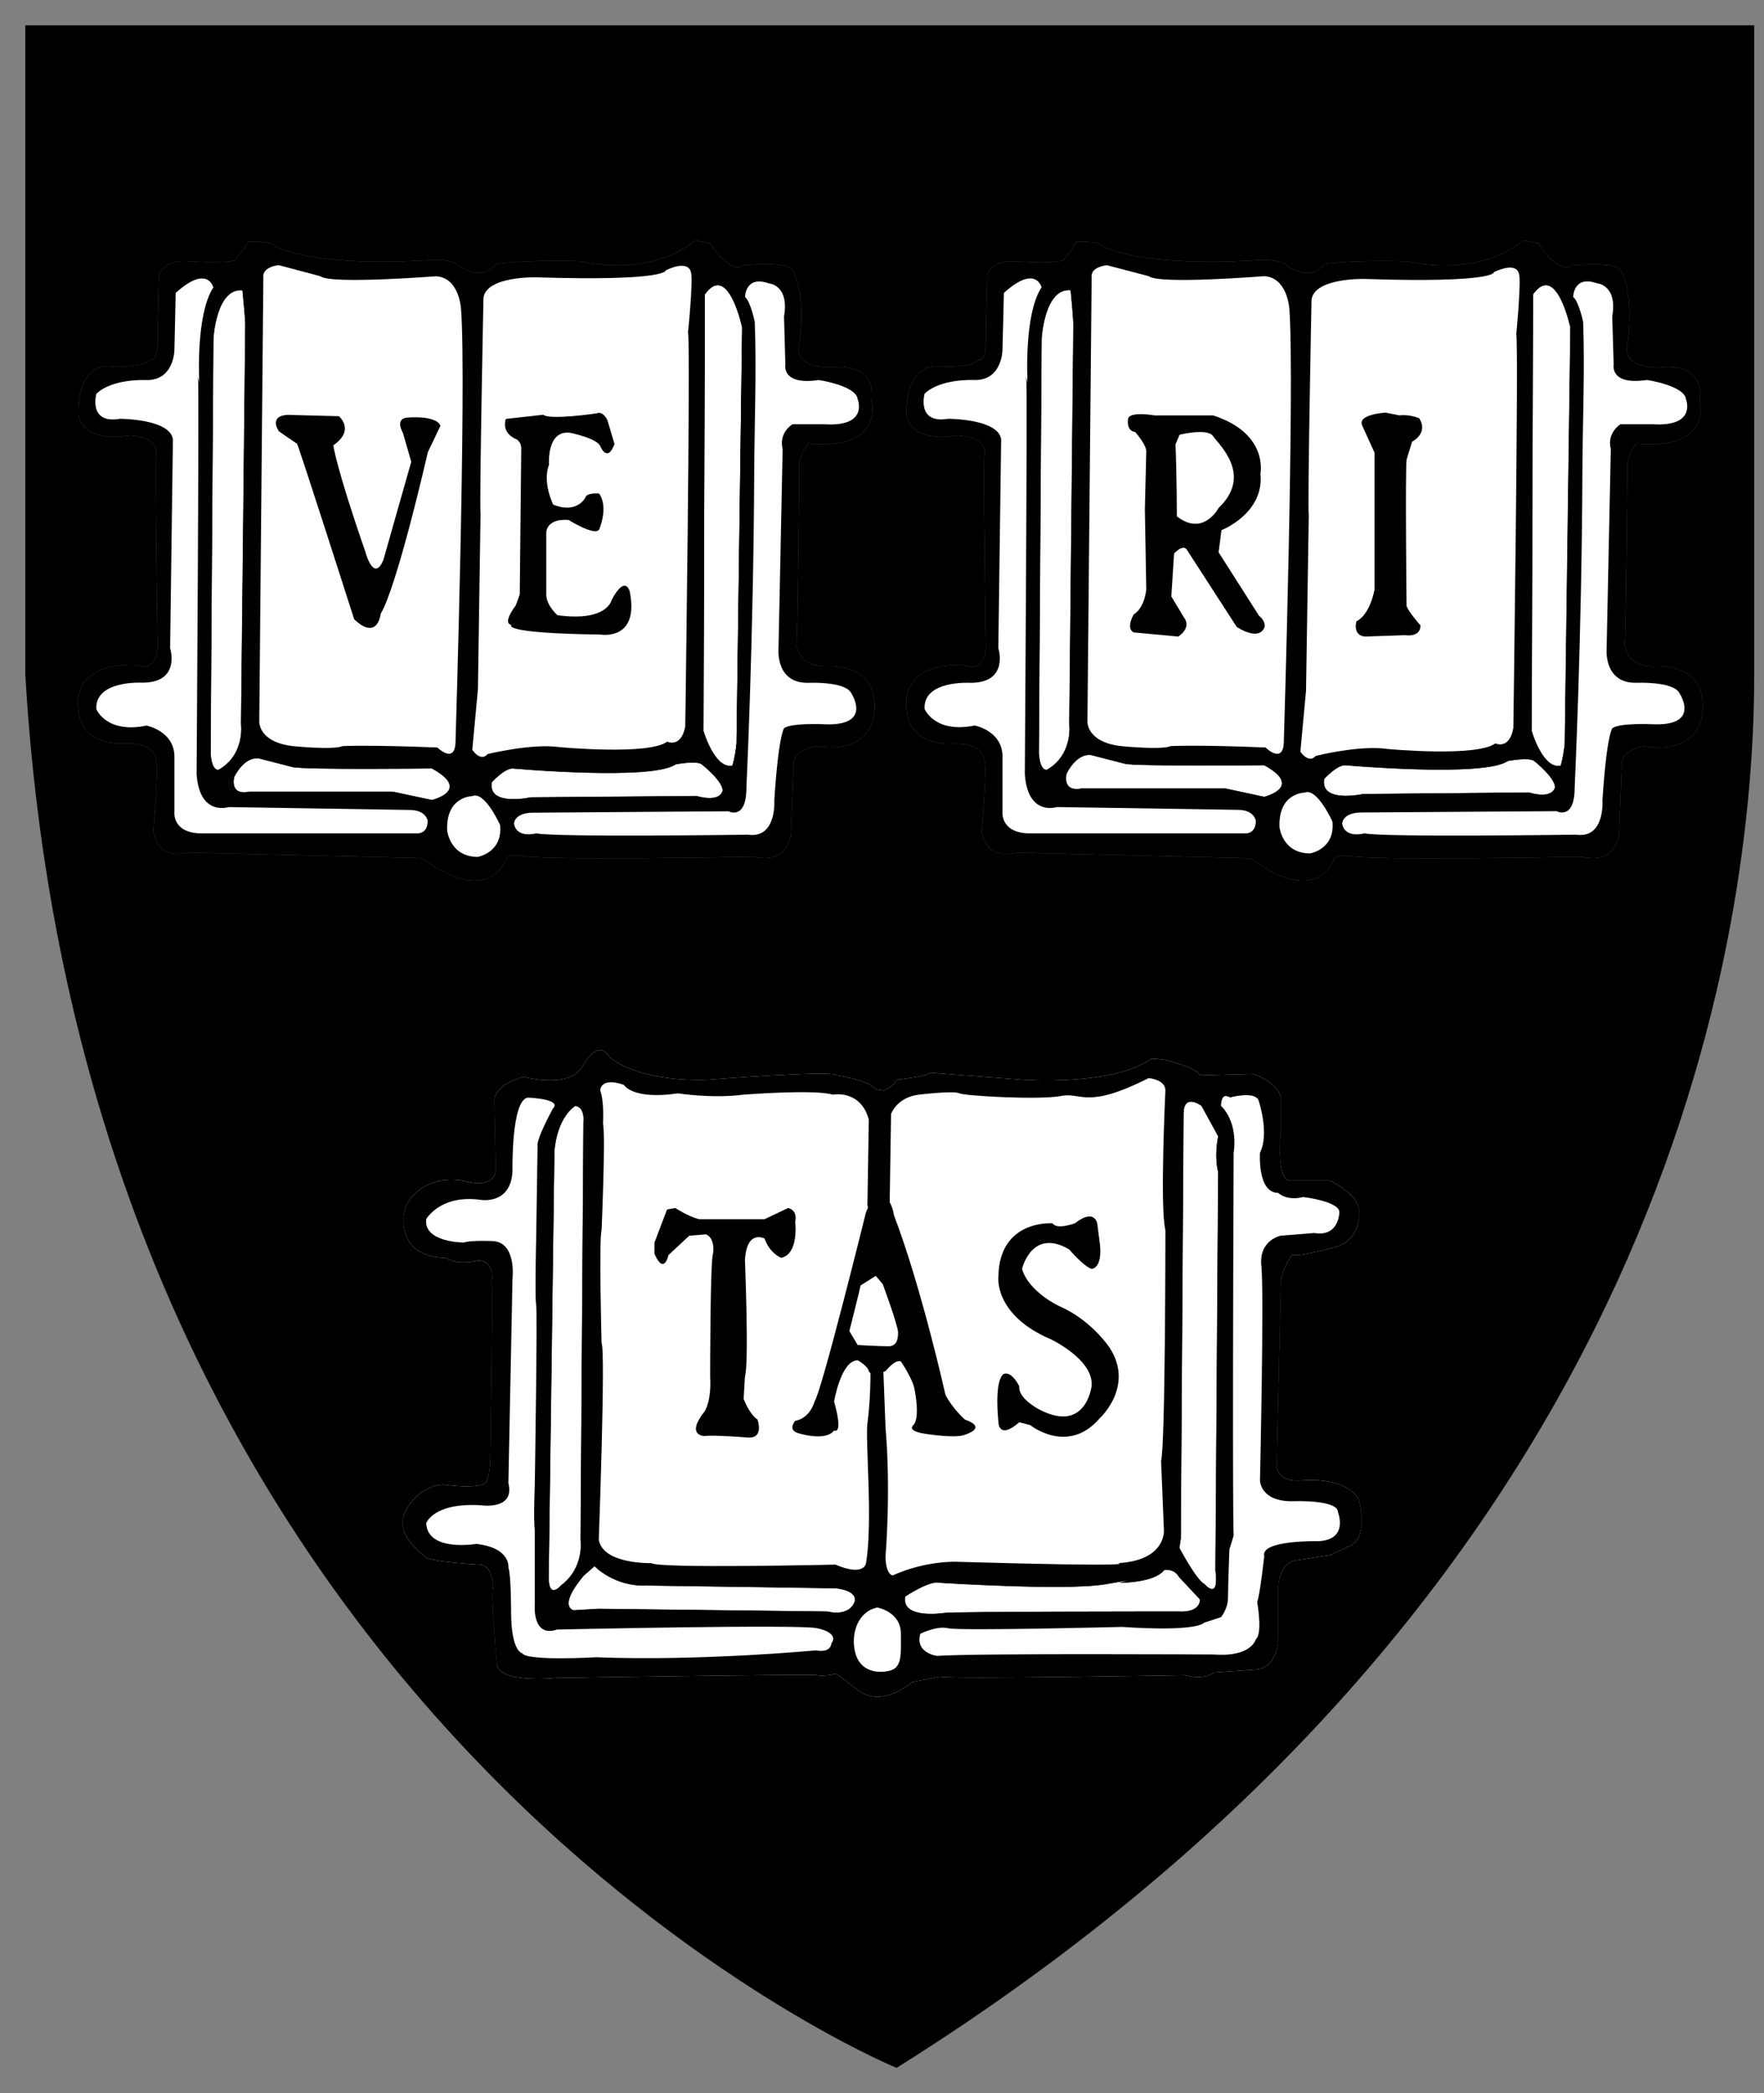 <svg width="59" height="70" viewBox="0 0 59 70" fill="none" xmlns="http://www.w3.org/2000/svg">
<rect x="0" y="0" width="59" height="70" fill="#808080" stroke="none"/>
<path d="M1.118 1.056H58.581V22.605C58.581 32.479 54.879 53.417 30.064 69C30.064 69 3.176 57.852 1.118 22.605L1.118 1.056Z" fill="black"/>
<path d="M1 1H58.519V22.564C58.519 32.441 54.812 53.391 29.975 68.984C29.975 68.984 3.061 57.83 1 22.564L1 1Z" stroke="black" stroke-width="0.307"/>
<path d="M44.611 28.748C44.611 28.748 44.099 30.369 41.82 28.703L33.997 28.515C33.997 28.515 32.973 28.842 32.834 27.778C32.834 27.778 33.021 25.653 32.926 25.467C32.926 25.467 32.973 24.867 31.945 24.867C31.945 24.867 30.365 25.051 30.318 23.662C30.318 23.662 30.041 22.183 32.228 22.233C32.228 22.233 32.926 22.555 32.973 21.675C32.973 21.675 32.881 15.664 32.926 15.205C32.926 15.205 33.113 14.653 32.04 14.558C32.04 14.558 30.505 14.881 30.318 13.867C30.318 13.867 30.226 12.341 31.252 12.247C31.252 12.247 32.508 12.341 32.74 12.016C32.74 12.016 33.021 12.199 32.973 11.095L33.021 9.195C33.021 9.195 33.156 8.688 33.949 8.738C33.949 8.738 35.393 8.829 35.582 8.688C35.582 8.688 35.904 8.275 35.999 8.087C35.999 8.087 36.746 8.042 36.884 8.228C36.884 8.228 38.002 8.967 42.239 8.688C42.239 8.688 42.892 8.688 43.027 8.875C43.027 8.875 43.822 9.474 44.286 8.829C44.286 8.829 44.984 8.688 47.079 8.738C47.079 8.738 49.363 9.336 50.942 8.042L51.456 8.135C51.456 8.135 52.108 9.195 52.573 8.875C52.573 8.875 53.971 8.738 54.202 9.014C54.202 9.014 54.666 9.703 54.434 11.511C54.434 11.511 54.158 12.295 55.508 12.295C55.508 12.295 57.046 12.016 56.857 13.448C56.857 13.448 57.275 15.067 54.717 14.837C54.717 14.837 54.389 15.299 54.434 15.623C54.434 15.623 54.389 20.89 54.342 21.495C54.342 21.495 54.297 22.327 55.412 22.279C55.412 22.279 56.904 22.183 56.953 23.526C56.953 23.526 57.138 25.282 54.994 24.957C54.994 24.957 54.342 25.051 54.246 25.467L54.158 27.778C54.158 27.778 54.202 28.933 52.901 28.655C52.715 28.655 45.639 28.797 45.031 28.613C45.031 28.613 44.702 28.566 44.611 28.748Z" fill="white"/>
<path d="M29.571 36.472C29.571 36.472 29.898 36.336 29.99 36.108C29.99 36.108 30.969 36.013 31.106 35.875L34.182 36.108C34.182 36.108 37.207 36.336 38.511 35.407C38.511 35.407 38.979 35.407 39.306 35.548C39.306 35.548 39.954 35.689 40.14 35.962L41.911 35.916C41.911 35.916 42.935 36.243 42.84 36.891V37.72C42.84 37.72 42.653 39.386 43.118 39.48H44.472C44.472 39.48 45.59 39.987 45.45 40.633C45.45 40.633 45.497 41.555 44.52 41.742C44.52 41.742 43.538 42.018 43.216 41.975C43.216 41.975 42.888 42.389 42.84 42.897L42.704 48.953C42.704 48.953 42.609 49.6 43.588 49.508C43.588 49.508 45.028 49.369 45.45 50.158C45.45 50.158 45.823 51.496 45.078 51.727L44.52 52.001L43.307 52.194C43.307 52.194 42.798 52.235 42.749 53.113V54.728C42.749 54.728 42.798 55.842 41.911 55.842L40.607 55.934C40.607 55.934 40.282 56.208 39.631 56.023C39.631 56.023 31.714 56.165 31.434 56.071L30.502 56.258C30.502 56.258 29.479 57.183 28.64 56.486L27.989 55.978C27.989 55.978 27.522 56.071 27.34 56.023C27.152 55.978 18.584 56.117 18.584 56.117C18.584 56.117 16.768 56.305 16.63 55.701C16.63 55.701 16.398 53.345 16.49 53.063C16.49 53.063 16.49 52.373 16.071 52.328C16.071 52.328 14.255 52.235 14.208 52.048C14.208 52.048 13.229 51.358 13.509 50.666C13.509 50.666 13.836 49.738 14.813 49.646C14.813 49.646 16.302 49.88 16.302 49.463C16.302 49.463 16.398 49.185 16.398 48.725C16.398 48.725 16.49 43.221 16.443 42.852C16.443 42.852 16.582 42.159 15.976 42.159C15.976 42.159 15.325 42.342 14.908 42.066C14.908 42.066 13.79 42.113 13.557 41.233C13.557 41.233 13.37 40.68 13.648 40.214C13.648 40.214 14.162 39.198 15.652 39.523C15.652 39.523 16.49 39.756 16.582 39.157L16.538 36.934C16.538 36.934 16.349 36.336 17.514 36.013C17.514 36.013 19.004 36.427 19.468 35.689C19.468 35.689 19.982 34.669 20.396 35.362C20.396 35.362 21.285 36.197 23.706 36.108C23.706 36.108 27.897 35.781 27.989 35.962C27.989 35.962 29.014 36.108 29.292 36.427L29.571 36.472Z" fill="white"/>
<path d="M16.913 28.746C16.913 28.746 16.399 30.367 14.118 28.7L6.296 28.513C6.296 28.513 5.272 28.841 5.131 27.776C5.131 27.776 5.319 25.651 5.222 25.465C5.222 25.465 5.272 24.862 4.246 24.862C4.246 24.862 2.665 25.051 2.62 23.664C2.62 23.664 2.339 22.18 4.527 22.231C4.527 22.231 5.222 22.553 5.272 21.675C5.272 21.675 5.178 15.667 5.222 15.202C5.222 15.202 5.412 14.653 4.341 14.558C4.341 14.558 2.803 14.879 2.62 13.862C2.62 13.862 2.525 12.34 3.548 12.245C3.548 12.245 4.805 12.34 5.039 12.02C5.039 12.02 5.319 12.199 5.272 11.088L5.319 9.195C5.319 9.195 5.459 8.687 6.246 8.733C6.246 8.733 7.694 8.825 7.881 8.687C7.881 8.687 8.206 8.273 8.295 8.085C8.295 8.085 9.045 8.042 9.184 8.222C9.184 8.222 10.299 8.966 14.541 8.687C14.541 8.687 15.189 8.687 15.329 8.873C15.329 8.873 16.12 9.473 16.585 8.825C16.585 8.825 17.283 8.687 19.38 8.733C19.38 8.733 21.658 9.333 23.243 8.042L23.754 8.136C23.754 8.136 24.405 9.195 24.875 8.873C24.875 8.873 26.27 8.733 26.504 9.012C26.504 9.012 26.971 9.705 26.733 11.51C26.733 11.51 26.457 12.294 27.806 12.294C27.806 12.294 29.341 12.02 29.157 13.447C29.157 13.447 29.577 15.065 27.016 14.836C27.016 14.836 26.688 15.299 26.733 15.622C26.733 15.622 26.688 20.889 26.643 21.493C26.643 21.493 26.598 22.32 27.714 22.278C27.714 22.278 29.204 22.18 29.249 23.526C29.249 23.526 29.435 25.281 27.296 24.955C27.296 24.955 26.643 25.051 26.548 25.465L26.457 27.776C26.457 27.776 26.504 28.932 25.197 28.656C25.011 28.656 17.938 28.793 17.33 28.611C17.33 28.611 17.005 28.565 16.913 28.746Z" fill="white"/>
<path d="M44.611 28.748C44.611 28.748 44.099 30.369 41.82 28.703L33.997 28.515C33.997 28.515 32.973 28.842 32.834 27.778C32.834 27.778 33.021 25.653 32.926 25.467C32.926 25.467 32.973 24.867 31.945 24.867C31.945 24.867 30.365 25.051 30.318 23.662C30.318 23.662 30.041 22.183 32.228 22.233C32.228 22.233 32.926 22.555 32.973 21.675C32.973 21.675 32.881 15.664 32.926 15.205C32.926 15.205 33.113 14.653 32.04 14.558C32.04 14.558 30.505 14.881 30.318 13.867C30.318 13.867 30.226 12.341 31.252 12.247C31.252 12.247 32.508 12.341 32.74 12.016C32.74 12.016 33.021 12.199 32.973 11.095L33.021 9.195C33.021 9.195 33.156 8.688 33.949 8.738C33.949 8.738 35.393 8.829 35.582 8.688C35.582 8.688 35.904 8.275 35.999 8.087C35.999 8.087 36.746 8.042 36.884 8.228C36.884 8.228 38.002 8.967 42.239 8.688C42.239 8.688 42.892 8.688 43.027 8.875C43.027 8.875 43.822 9.474 44.286 8.829C44.286 8.829 44.984 8.688 47.079 8.738C47.079 8.738 49.363 9.336 50.942 8.042L51.456 8.135C51.456 8.135 52.108 9.195 52.573 8.875C52.573 8.875 53.971 8.738 54.202 9.014C54.202 9.014 54.666 9.703 54.434 11.511C54.434 11.511 54.158 12.295 55.508 12.295C55.508 12.295 57.046 12.016 56.857 13.448C56.857 13.448 57.275 15.067 54.717 14.837C54.717 14.837 54.389 15.299 54.434 15.623C54.434 15.623 54.389 20.89 54.342 21.495C54.342 21.495 54.297 22.327 55.412 22.279C55.412 22.279 56.904 22.183 56.953 23.526C56.953 23.526 57.138 25.282 54.994 24.957C54.994 24.957 54.342 25.051 54.246 25.467L54.158 27.778C54.158 27.778 54.202 28.933 52.901 28.655C52.715 28.655 45.639 28.797 45.031 28.613C45.031 28.613 44.702 28.566 44.611 28.748Z" fill="black"/>
<path d="M44.611 28.747C44.611 28.747 44.099 30.369 41.82 28.703L33.996 28.515C33.996 28.515 32.971 28.842 32.832 27.777C32.832 27.777 33.021 25.651 32.924 25.465C32.924 25.465 32.971 24.865 31.945 24.865C31.945 24.865 30.363 25.051 30.316 23.662C30.316 23.662 30.04 22.183 32.226 22.231C32.226 22.231 32.924 22.554 32.971 21.675C32.971 21.675 32.879 15.664 32.924 15.203C32.924 15.203 33.113 14.65 32.04 14.557C32.04 14.557 30.503 14.879 30.316 13.865C30.316 13.865 30.226 12.338 31.25 12.245C31.25 12.245 32.506 12.338 32.739 12.014C32.739 12.014 33.021 12.197 32.971 11.091L33.021 9.192C33.021 9.192 33.154 8.685 33.95 8.735C33.95 8.735 35.393 8.826 35.581 8.685C35.581 8.685 35.903 8.273 35.999 8.085C35.999 8.085 36.745 8.039 36.884 8.225C36.884 8.225 38 8.964 42.239 8.685C42.239 8.685 42.892 8.685 43.027 8.871C43.027 8.871 43.822 9.471 44.286 8.826C44.286 8.826 44.984 8.685 47.079 8.735C47.079 8.735 49.363 9.333 50.944 8.039L51.458 8.13C51.458 8.13 52.109 9.192 52.573 8.871C52.573 8.871 53.971 8.735 54.202 9.009C54.202 9.009 54.667 9.701 54.436 11.507C54.436 11.507 54.158 12.293 55.509 12.293C55.509 12.293 57.046 12.014 56.857 13.445C56.857 13.445 57.275 15.065 54.717 14.834C54.717 14.834 54.391 15.296 54.436 15.622C54.436 15.622 54.391 20.889 54.344 21.492C54.344 21.492 54.297 22.324 55.414 22.279C55.414 22.279 56.907 22.183 56.955 23.524C56.955 23.524 57.138 25.281 54.995 24.955C54.995 24.955 54.344 25.051 54.247 25.465L54.158 27.777C54.158 27.777 54.202 28.934 52.903 28.655C52.717 28.655 45.639 28.796 45.031 28.611C45.031 28.611 44.702 28.566 44.611 28.747Z" stroke="black" stroke-width="0.013"/>
<path d="M35.812 9.704C35.812 9.704 35.904 10.629 35.904 10.864C35.904 11.093 35.767 24.219 35.767 24.219C35.767 24.219 35.904 25.236 35.023 25.746C35.023 25.746 34.787 25.836 34.744 25.189L34.835 11.327C34.835 11.327 34.928 9.612 35.812 9.704" fill="white"/>
<path d="M35.814 9.702C35.814 9.702 35.904 10.628 35.904 10.862C35.904 11.093 35.769 24.22 35.769 24.22C35.769 24.22 35.904 25.237 35.023 25.745C35.023 25.745 34.788 25.837 34.741 25.191L34.834 11.325C34.834 11.325 34.926 9.611 35.814 9.702V9.702Z" stroke="black" stroke-width="0.016"/>
<path d="M34.277 25.881C34.277 25.881 34.369 12.847 34.325 12.616C34.277 12.388 34.369 12.805 34.369 12.805C34.369 12.805 34.23 10.536 34.836 9.609C34.836 9.609 34.647 8.828 33.577 9.797L33.53 11.69C33.53 11.69 33.53 12.755 32.554 12.708C32.554 12.708 31.436 12.661 30.924 13.169C30.924 13.169 30.644 14.187 31.714 14.005C31.714 14.005 33.391 14.005 33.485 14.693L33.391 21.675C33.391 21.675 33.764 22.836 32.462 22.836C32.462 22.836 30.874 22.737 30.924 23.707C30.924 23.707 31.252 24.538 32.601 24.264C32.601 24.264 33.577 24.445 33.53 25.374V27.129C33.53 27.129 33.437 27.826 34.369 27.87H41.633C41.633 27.87 42.003 27.915 42.003 27.453C42.003 27.453 41.958 27.084 41.4 27.084L35.348 26.991C35.348 26.991 34.369 27.316 34.277 25.881Z" fill="white"/>
<path d="M35.675 25.86C35.675 25.86 35.487 26.507 36.185 26.372H40.982L42.282 26.652C42.282 26.652 43.632 26.326 42.282 25.587C42.282 25.587 38 25.629 37.629 25.539C37.629 25.539 36.743 25.31 36.552 25.263C36.552 25.263 36.092 25.079 35.675 25.86Z" fill="white"/>
<path d="M35.673 25.861C35.673 25.861 35.486 26.509 36.184 26.374H40.981L42.283 26.654C42.283 26.654 43.633 26.326 42.283 25.586C42.283 25.586 38 25.628 37.627 25.54C37.627 25.54 36.742 25.309 36.553 25.262C36.553 25.262 36.09 25.078 35.673 25.861Z" stroke="black" stroke-width="0.016"/>
<path d="M43.633 26.509C43.633 26.509 42.749 26.509 42.795 27.666C42.795 27.666 42.888 28.541 43.819 28.541C43.819 28.541 44.655 28.405 44.566 27.481C44.566 27.481 44.052 26.325 43.633 26.509" fill="white"/>
<path d="M44.286 26.048C44.286 26.048 44.705 25.588 44.986 25.588C44.986 25.588 49.641 26.002 50.427 25.448C50.427 25.448 51.13 25.31 51.317 25.448C51.317 25.448 52.014 26.002 52.014 26.326C52.014 26.326 51.968 26.744 51.13 26.507C51.13 26.507 45.868 26.558 45.589 26.558C45.589 26.558 44.143 26.879 44.286 26.048" fill="white"/>
<path d="M44.285 26.049C44.285 26.049 44.703 25.587 44.984 25.587C44.984 25.587 49.641 26.001 50.429 25.447C50.429 25.447 51.131 25.309 51.319 25.447C51.319 25.447 52.015 26.001 52.015 26.328C52.015 26.328 51.97 26.746 51.131 26.509C51.131 26.509 45.867 26.56 45.587 26.56C45.587 26.56 44.141 26.881 44.285 26.049V26.049Z" stroke="black" stroke-width="0.016"/>
<path d="M44.891 27.546C44.891 27.546 44.891 27.173 45.543 27.173L52.059 27.128C52.059 27.128 52.667 27.452 52.667 26.345C52.667 26.345 52.905 21.306 52.926 15.759C52.934 14.107 53.01 12.375 52.951 10.769C52.951 10.769 52.806 10.075 52.618 9.934C52.618 9.934 52.618 9.196 53.411 9.473C53.411 9.473 54.11 9.52 53.924 10.586L53.972 12.197C53.972 12.197 53.832 12.895 55.086 12.708C55.086 12.708 56.342 12.895 56.391 13.354C56.391 13.354 56.763 14.282 55.276 14.188H54.2C54.2 14.188 53.736 14.464 53.876 15.021L53.736 21.724C53.736 21.724 53.643 22.878 54.761 22.834C54.761 22.834 55.923 22.787 56.157 23.157C56.157 23.157 56.953 24.312 55.228 24.219C55.228 24.219 54.157 24.171 53.924 24.359C53.924 24.359 53.736 24.588 53.597 26.763C53.597 26.763 53.692 28.058 52.713 27.915C52.713 27.915 46.24 28.007 45.636 27.87C45.636 27.87 44.984 28.058 44.891 27.546" fill="white"/>
<path d="M36.512 9.283L36.371 24.124C36.371 24.124 36.326 24.813 37.489 24.952C37.489 24.952 38.839 25.09 39.162 24.952C39.162 24.952 40.052 24.904 42.329 24.999C42.329 24.999 42.891 25.558 42.938 24.86C42.938 24.86 43.307 12.847 43.126 10.345C43.126 10.345 43.074 9.283 42.285 9.236C42.285 9.236 38.747 9.52 38.42 9.236L37.023 8.87C37.023 8.87 36.463 8.915 36.512 9.283Z" fill="white"/>
<path d="M43.866 10.026C43.866 10.026 43.727 17.006 43.774 17.237L43.682 23.105L43.493 25.141C43.493 25.141 43.774 25.556 44.007 25.28C44.007 25.28 45.497 24.905 46.427 25.051C46.427 25.051 49.41 25.326 50.013 24.86C50.013 24.86 50.48 25.091 50.616 24.352C50.616 24.352 50.8 11.414 50.714 11.183C50.714 11.183 50.894 9.329 50.8 9.149C50.8 9.149 50.76 8.733 49.966 9.101C49.966 9.101 50.057 9.473 45.637 9.329C45.637 9.329 43.961 9.283 43.866 10.026Z" fill="white"/>
<path d="M51.272 9.843L51.227 24.446C51.227 24.446 51.598 25.745 52.203 25.609C52.203 25.609 52.293 25.328 52.339 24.866L52.528 10.952C52.528 10.952 52.059 8.738 51.272 9.843Z" fill="white"/>
<path d="M51.27 9.842L51.225 24.448C51.225 24.448 51.598 25.748 52.203 25.611C52.203 25.611 52.295 25.33 52.34 24.868L52.527 10.951C52.527 10.951 52.059 8.736 51.27 9.842Z" stroke="black" stroke-width="0.016"/>
<path d="M45.554 14.216C45.415 13.847 46.346 13.801 46.346 13.801L46.813 13.892C47.139 13.847 47.465 13.986 47.465 13.986C47.791 14.494 47.231 14.77 47.231 14.77L47.045 15.373C46.997 15.883 47.045 20.273 47.045 20.273C47.139 20.502 47.511 20.916 47.511 20.916C47.511 21.334 46.997 21.242 46.997 21.242L45.649 21.289C45.229 21.242 45.368 20.779 45.368 20.779C45.834 20.548 45.974 19.714 45.974 19.714V15.14L45.554 14.216Z" fill="black"/>
<path d="M39.269 18.515L39.177 19.948L39.593 20.639C39.876 21.008 39.408 21.289 39.408 21.289L37.919 21.151C37.642 21.008 37.919 20.548 37.919 20.548C38.292 20.32 38.339 19.715 38.339 19.715L38.292 17.035L38.339 15.094C38.339 14.861 37.967 14.448 37.967 14.448C37.642 14.402 37.734 13.986 37.734 13.986C37.826 13.754 38.615 13.892 38.615 13.892H40.573C42.437 14.494 42.157 15.834 42.157 15.834C42.298 17.173 40.854 17.731 40.854 17.731L40.758 18.47L42.11 20.593C42.343 20.779 42.298 20.966 42.298 20.966C42.11 21.475 41.364 20.966 41.364 20.966L39.69 18.376C39.549 18.19 39.269 18.515 39.269 18.515ZM39.316 14.861C39.361 15.881 39.361 17.267 39.361 17.267C40.249 17.962 40.758 16.988 40.758 16.988C41.92 15.881 40.758 14.861 40.573 14.586C40.385 14.307 39.454 14.539 39.454 14.539L39.316 14.861Z" fill="black"/>
<path d="M29.571 36.472C29.571 36.472 29.898 36.336 29.99 36.108C29.99 36.108 30.969 36.013 31.106 35.875L34.182 36.108C34.182 36.108 37.207 36.336 38.511 35.407C38.511 35.407 38.979 35.407 39.306 35.548C39.306 35.548 39.954 35.689 40.14 35.962L41.911 35.916C41.911 35.916 42.935 36.243 42.84 36.891V37.72C42.84 37.72 42.653 39.386 43.118 39.48H44.472C44.472 39.48 45.59 39.987 45.45 40.633C45.45 40.633 45.497 41.555 44.52 41.742C44.52 41.742 43.538 42.018 43.216 41.975C43.216 41.975 42.888 42.389 42.84 42.897L42.704 48.953C42.704 48.953 42.609 49.6 43.588 49.508C43.588 49.508 45.028 49.369 45.45 50.158C45.45 50.158 45.823 51.496 45.078 51.727L44.52 52.001L43.307 52.194C43.307 52.194 42.798 52.235 42.749 53.113V54.728C42.749 54.728 42.798 55.842 41.911 55.842L40.607 55.934C40.607 55.934 40.282 56.208 39.631 56.023C39.631 56.023 31.714 56.165 31.434 56.071L30.502 56.258C30.502 56.258 29.479 57.183 28.64 56.486L27.989 55.978C27.989 55.978 27.522 56.071 27.34 56.023C27.152 55.978 18.584 56.117 18.584 56.117C18.584 56.117 16.768 56.305 16.63 55.701C16.63 55.701 16.398 53.345 16.49 53.063C16.49 53.063 16.49 52.373 16.071 52.328C16.071 52.328 14.255 52.235 14.208 52.048C14.208 52.048 13.229 51.358 13.509 50.666C13.509 50.666 13.836 49.738 14.813 49.646C14.813 49.646 16.302 49.88 16.302 49.463C16.302 49.463 16.398 49.185 16.398 48.725C16.398 48.725 16.49 43.221 16.443 42.852C16.443 42.852 16.582 42.159 15.976 42.159C15.976 42.159 15.325 42.342 14.908 42.066C14.908 42.066 13.79 42.113 13.557 41.233C13.557 41.233 13.37 40.68 13.648 40.214C13.648 40.214 14.162 39.198 15.652 39.523C15.652 39.523 16.49 39.756 16.582 39.157L16.538 36.934C16.538 36.934 16.349 36.336 17.514 36.013C17.514 36.013 19.004 36.427 19.468 35.689C19.468 35.689 19.982 34.669 20.396 35.362C20.396 35.362 21.285 36.197 23.706 36.108C23.706 36.108 27.897 35.781 27.989 35.962C27.989 35.962 29.014 36.108 29.292 36.427L29.571 36.472Z" fill="black"/>
<path d="M29.571 36.415C29.571 36.415 29.895 36.28 29.99 36.049C29.99 36.049 30.968 35.955 31.106 35.816L34.18 36.049C34.18 36.049 37.207 36.28 38.511 35.352C38.511 35.352 38.979 35.352 39.306 35.493C39.306 35.493 39.956 35.632 40.138 35.905L41.912 35.86C41.912 35.86 42.935 36.187 42.84 36.833V37.665C42.84 37.665 42.654 39.33 43.12 39.421H44.472C44.472 39.421 45.589 39.931 45.451 40.578C45.451 40.578 45.498 41.499 44.52 41.687C44.52 41.687 43.54 41.962 43.218 41.917C43.218 41.917 42.89 42.333 42.84 42.842L42.702 48.899C42.702 48.899 42.609 49.542 43.587 49.452C43.587 49.452 45.028 49.316 45.451 50.1C45.451 50.1 45.825 51.44 45.079 51.672L44.52 51.949L43.307 52.136C43.307 52.136 42.796 52.181 42.751 53.056V54.677C42.751 54.677 42.796 55.786 41.912 55.786L40.608 55.879C40.608 55.879 40.282 56.155 39.631 55.971C39.631 55.971 31.714 56.11 31.434 56.014L30.501 56.201C30.501 56.201 29.479 57.127 28.64 56.429L27.988 55.921C27.988 55.921 27.522 56.014 27.338 55.971C27.151 55.921 18.584 56.063 18.584 56.063C18.584 56.063 16.767 56.249 16.628 55.646C16.628 55.646 16.396 53.288 16.488 53.009C16.488 53.009 16.488 52.319 16.068 52.273C16.068 52.273 14.254 52.181 14.205 51.995C14.205 51.995 13.228 51.301 13.507 50.609C13.507 50.609 13.835 49.682 14.813 49.589C14.813 49.589 16.301 49.826 16.301 49.404C16.301 49.404 16.396 49.128 16.396 48.669C16.396 48.669 16.488 43.166 16.443 42.796C16.443 42.796 16.582 42.1 15.975 42.1C15.975 42.1 15.324 42.285 14.905 42.01C14.905 42.01 13.788 42.056 13.556 41.178C13.556 41.178 13.367 40.624 13.648 40.159C13.648 40.159 14.159 39.142 15.65 39.466C15.65 39.466 16.488 39.7 16.582 39.1L16.535 36.879C16.535 36.879 16.348 36.28 17.513 35.955C17.513 35.955 19.003 36.372 19.468 35.632C19.468 35.632 19.979 34.614 20.396 35.304C20.396 35.304 21.285 36.138 23.704 36.049C23.704 36.049 27.897 35.722 27.988 35.905C27.988 35.905 29.014 36.049 29.292 36.372L29.571 36.415Z" stroke="black" stroke-width="0.013"/>
<path d="M30.782 54.639C30.782 54.639 31.342 54.359 31.716 54.455C32.089 54.547 37.535 54.41 37.535 54.41C37.535 54.41 39.909 54.593 40.283 54.266L40.838 54.083C40.838 54.083 41.072 53.807 41.072 53.439C41.072 53.066 41.119 51.818 41.119 51.818L41.261 51.359C41.261 51.359 41.213 50.896 41.261 38.552C41.261 38.552 41.444 37.586 40.838 36.982C40.838 36.982 40.838 36.615 41.024 36.659C41.213 36.709 41.119 36.709 41.119 36.709C41.119 36.709 41.956 36.473 42.094 36.797C42.094 36.797 42.47 37.903 42.142 38.552C42.142 38.552 42.048 39.895 42.752 39.895C42.752 39.895 43.027 40.174 43.587 40.033C43.587 40.033 44.797 40.174 44.797 40.54C44.797 40.54 44.797 41.375 43.958 41.236L42.839 41.326C42.839 41.326 42.094 41.468 42.189 42.343C42.284 43.222 42.142 49.509 42.142 49.509C42.142 49.509 42.142 50.252 43.309 50.205C43.309 50.205 44.75 50.157 44.75 50.571C44.75 50.571 45.122 51.495 44.099 51.543C44.099 51.543 42.142 51.495 42.284 52.048C42.284 52.048 42.142 53.346 42.048 53.574C42.048 53.574 42.239 54.639 42.002 54.825C42.002 54.825 41.864 55.424 40.608 55.332C40.608 55.332 32.601 55.287 31.342 55.379C31.342 55.379 30.596 55.287 30.782 54.639" fill="white"/>
<path d="M29.342 53.761C29.342 53.761 30.132 53.898 30.132 54.639C30.132 55.377 30.179 55.794 29.711 55.886C29.247 55.978 28.736 55.842 28.598 55.242C28.455 54.639 28.687 53.898 29.342 53.761Z" fill="white"/>
<path d="M30.271 53.392C30.271 53.392 31.108 52.834 31.434 52.93C31.434 52.93 35.67 53.205 36.977 52.978C38.279 52.745 37.488 52.93 37.488 52.93C37.488 52.93 38.606 52.93 38.929 52.511C38.929 52.511 39.257 52.423 39.443 52.745L40.138 53.488C40.138 53.488 40.191 53.946 39.396 53.899C39.396 53.899 31.805 53.899 31.575 53.946C31.575 53.946 30.132 54.174 30.271 53.392" fill="white"/>
<path d="M30.269 53.392C30.269 53.392 31.107 52.834 31.433 52.929C31.433 52.929 35.672 53.205 36.977 52.978C38.281 52.745 37.488 52.929 37.488 52.929C37.488 52.929 38.608 52.929 38.931 52.509C38.931 52.509 39.257 52.422 39.445 52.745L40.14 53.488C40.14 53.488 40.191 53.948 39.398 53.899C39.398 53.899 31.806 53.899 31.573 53.948C31.573 53.948 30.131 54.176 30.269 53.392V53.392Z" stroke="black" stroke-width="0.016"/>
<path d="M19.237 36.983C19.237 36.983 19.564 36.983 19.516 37.539L19.422 51.497C19.422 51.497 19.564 52.423 18.772 53.022C18.772 53.022 18.35 53.529 18.35 52.746L18.54 38.509C18.54 38.509 18.584 37.445 19.237 36.983" fill="white"/>
<path d="M19.237 36.98C19.237 36.98 19.564 36.98 19.52 37.535L19.422 51.497C19.422 51.497 19.564 52.424 18.77 53.022C18.77 53.022 18.347 53.529 18.347 52.746L18.538 38.507C18.538 38.507 18.583 37.442 19.237 36.98Z" stroke="black" stroke-width="0.016"/>
<path d="M18.492 37.076C18.492 37.076 17.933 38.094 17.98 38.327L17.933 41.42C17.933 41.42 17.886 43.408 17.933 43.64C17.98 43.87 17.886 49.695 17.886 49.695C17.886 49.695 17.84 50.801 17.886 51.173V53.668C17.886 53.668 17.793 54.78 18.63 54.498C18.63 54.498 26.826 54.315 27.34 54.456C27.34 54.456 28.082 54.593 27.806 54.963C27.806 54.963 27.806 55.289 27.29 55.194C27.29 55.194 23.426 55.561 19.935 55.425C19.935 55.425 17.607 55.561 17.465 55.289C17.465 55.289 17.094 55.242 17.094 53.899C17.094 53.899 17.094 52.654 17.004 52.423C17.004 52.423 17.094 51.768 15.931 51.634C15.931 51.634 14.302 51.913 14.255 50.943C14.255 50.943 14.486 50.25 16.071 50.34C16.071 50.34 17.235 50.526 17.004 49.599L17.141 42.762C17.141 42.762 17.285 41.555 16.49 41.507C16.49 41.507 15.748 41.47 15.511 41.555C15.511 41.555 14.162 41.555 14.255 40.775C14.255 40.775 14.72 39.941 16.071 40.127C16.071 40.127 17.094 40.31 17.141 39.158C17.141 39.158 17.094 36.798 17.652 36.708C17.652 36.708 18.819 36.75 18.492 37.076" fill="white"/>
<path d="M19.887 52.374C19.887 52.374 20.54 53.064 21.613 53.023L27.939 53.113C27.939 53.113 28.642 53.163 28.598 53.529C28.598 53.529 28.498 54.082 27.664 53.898L20.027 53.806L19.187 53.857C19.187 53.857 18.628 53.761 19.517 52.699L19.887 52.374Z" fill="white"/>
<path d="M19.885 52.372C19.885 52.372 20.538 53.063 21.613 53.021L27.941 53.113C27.941 53.113 28.642 53.161 28.6 53.528C28.6 53.528 28.502 54.083 27.668 53.901L20.026 53.809L19.186 53.857C19.186 53.857 18.628 53.763 19.515 52.697L19.885 52.372Z" stroke="black" stroke-width="0.016"/>
<path d="M39.443 51.769C39.443 51.769 40.002 52.835 40.282 52.98C40.282 52.98 40.794 53.576 40.655 52.514L40.747 39.2C40.747 39.2 40.607 38.737 40.747 38L40.19 36.983C40.19 36.983 39.582 36.521 39.582 37.259L39.49 51.451L39.443 51.769Z" fill="white"/>
<path d="M39.442 51.771C39.442 51.771 40.002 52.834 40.283 52.982C40.283 52.982 40.796 53.579 40.657 52.514L40.749 39.197C40.749 39.197 40.608 38.737 40.749 38L40.19 36.982C40.19 36.982 39.581 36.521 39.581 37.259L39.489 51.453L39.442 51.771Z" stroke="black" stroke-width="0.016"/>
<path d="M29.108 45.44C29.108 45.44 29.154 46.545 29.012 47.606C28.937 48.193 29.201 50.893 28.965 52.277C28.965 52.277 28.923 52.741 27.941 52.327C27.941 52.327 21.983 52.463 21.797 52.277C21.797 52.277 20.168 52.327 20.027 51.493C20.027 51.493 20.26 45.161 20.121 44.925C20.121 44.925 20.027 41.46 20.121 41.138C20.121 41.138 20.26 37.949 20.168 37.579C20.168 37.579 20.215 36.84 20.074 36.468C20.074 36.468 20.074 36.006 20.868 36.282C20.868 36.282 21.143 36.792 22.681 36.565C22.681 36.565 23.8 36.748 24.872 36.609C24.872 36.609 27.244 36.424 27.852 36.609C27.852 36.609 28.784 36.424 29.059 37.444L29.012 40.308L29.29 41.232L29.618 41.002L29.756 40.308L29.803 37.257C29.803 37.257 29.988 36.7 30.736 36.609C30.736 36.609 31.9 36.468 32.089 36.565C32.275 36.654 34.785 36.792 35.487 36.654C36.184 36.516 36.321 37.116 38.42 36.055C38.42 36.055 38.979 36.102 38.979 36.468C38.979 36.468 38.789 40.403 38.979 41.138C38.979 41.138 38.979 48.347 38.834 48.856L38.929 51.167C38.929 51.167 39.022 52.184 37.396 52.277C37.396 52.277 38.42 52.416 31.991 52.232C31.991 52.232 30.968 52.184 29.851 52.691C29.851 52.691 29.618 52.646 29.618 52.046C29.618 52.046 29.803 49.876 29.618 47.745L29.528 45.389L29.108 45.44Z" fill="white"/>
<path d="M24.916 42.161C24.916 42.161 25.056 45.58 24.916 46.042L24.872 46.783C24.872 46.783 25.056 47.288 25.336 47.476C25.336 47.476 25.57 48.121 25.009 48.076C25.009 48.076 23.848 47.983 23.568 48.027C23.568 48.027 22.913 48.027 23.568 47.2C23.568 47.2 23.801 46.871 23.752 46.042C23.752 46.042 23.752 42.161 23.848 41.931C23.848 41.931 23.94 41.42 23.613 41.281L23.052 41.328L22.357 41.975C22.357 41.975 22.215 42.671 21.889 41.931V41.558L22.311 40.449L22.59 40.401C22.59 40.401 23.007 40.679 23.379 40.775H25.57L26.36 40.401C26.36 40.401 26.685 40.449 26.596 40.865C26.596 40.865 26.732 41.931 26.128 42.067C26.128 42.067 25.755 41.931 25.57 41.42C25.57 41.42 24.964 41.099 24.916 42.161" fill="black"/>
<path d="M35.205 40.912C35.205 40.912 33.438 40.772 33.394 42.667C33.394 42.667 33.202 43.965 35.161 44.797C35.161 44.797 36.605 45.487 36.509 46.365C36.509 46.365 36.323 47.937 34.786 47.152C34.786 47.152 34.043 46.78 34.092 46.365C34.092 46.365 33.855 45.855 33.577 45.949C33.577 45.949 33.249 46.039 33.394 47.566C33.394 47.566 33.394 48.168 34.092 47.566L34.459 47.661C34.459 47.661 35.718 48.678 36.787 47.427C36.787 47.427 37.953 46.365 37.113 45.072C37.113 45.072 36.509 44.151 35.439 43.687C35.439 43.687 34.414 43.221 34.183 42.436C34.183 42.436 34.51 41.047 35.764 41.787C35.764 41.787 36.231 42.342 36.509 42.436C36.509 42.436 36.882 42.436 36.787 41.6L36.699 40.912C36.699 40.912 36.605 40.397 35.951 40.912C35.951 40.912 35.345 41.14 35.205 40.912" fill="black"/>
<path d="M29.526 39.94C29.851 40.175 29.898 40.636 29.898 40.636C30.829 43.084 31.622 46.647 31.622 46.647C31.853 47.104 32.273 47.476 32.273 47.476C33.065 47.752 32.273 47.982 32.273 47.982C31.947 48.123 30.878 47.94 30.878 47.94C30.316 47.841 30.548 47.661 30.548 47.661C30.783 47.43 30.596 46.502 30.596 46.502C30.548 46.137 30.132 45.534 30.132 45.534C29.946 45.44 29.62 45.856 29.62 45.856C29.62 45.856 29.109 46.042 29.059 45.856C29.012 45.668 28.687 45.493 28.687 45.493C28.128 45.493 27.897 46.871 27.897 46.871C28.222 48.028 27.897 47.841 27.897 47.841C27.619 48.215 26.732 47.94 26.732 47.94C26.314 47.841 26.596 47.518 26.596 47.518C27.105 47.43 27.244 46.871 27.244 46.871C27.479 46.549 28.965 40.542 28.965 40.542C29.109 40.262 29.199 39.709 29.526 39.94ZM28.784 42.99C28.736 43.222 28.408 44.517 28.408 44.517L28.687 44.983C28.687 44.983 29.434 45.025 29.712 45.025C29.988 45.025 30.038 44.798 30.038 44.563C30.038 44.334 29.526 42.947 29.526 42.947L29.291 42.67L28.784 42.99Z" fill="black"/>
<path d="M16.913 28.746C16.913 28.746 16.399 30.367 14.118 28.7L6.296 28.513C6.296 28.513 5.272 28.841 5.131 27.776C5.131 27.776 5.319 25.651 5.222 25.465C5.222 25.465 5.272 24.862 4.246 24.862C4.246 24.862 2.665 25.051 2.62 23.664C2.62 23.664 2.339 22.18 4.527 22.231C4.527 22.231 5.222 22.553 5.272 21.675C5.272 21.675 5.178 15.667 5.222 15.202C5.222 15.202 5.412 14.653 4.341 14.558C4.341 14.558 2.803 14.879 2.62 13.862C2.62 13.862 2.525 12.34 3.548 12.245C3.548 12.245 4.805 12.34 5.039 12.02C5.039 12.02 5.319 12.199 5.272 11.088L5.319 9.195C5.319 9.195 5.459 8.687 6.246 8.733C6.246 8.733 7.694 8.825 7.881 8.687C7.881 8.687 8.206 8.273 8.295 8.085C8.295 8.085 9.045 8.042 9.184 8.222C9.184 8.222 10.299 8.966 14.541 8.687C14.541 8.687 15.189 8.687 15.329 8.873C15.329 8.873 16.12 9.473 16.585 8.825C16.585 8.825 17.283 8.687 19.38 8.733C19.38 8.733 21.658 9.333 23.243 8.042L23.754 8.136C23.754 8.136 24.405 9.195 24.875 8.873C24.875 8.873 26.27 8.733 26.504 9.012C26.504 9.012 26.971 9.705 26.733 11.51C26.733 11.51 26.457 12.294 27.806 12.294C27.806 12.294 29.341 12.02 29.157 13.447C29.157 13.447 29.577 15.065 27.016 14.836C27.016 14.836 26.688 15.299 26.733 15.622C26.733 15.622 26.688 20.889 26.643 21.493C26.643 21.493 26.598 22.32 27.714 22.278C27.714 22.278 29.204 22.18 29.249 23.526C29.249 23.526 29.435 25.281 27.296 24.955C27.296 24.955 26.643 25.051 26.548 25.465L26.457 27.776C26.457 27.776 26.504 28.932 25.197 28.656C25.011 28.656 17.938 28.793 17.33 28.611C17.33 28.611 17.005 28.565 16.913 28.746Z" fill="black"/>
<path d="M16.913 28.748C16.913 28.748 16.399 30.37 14.118 28.701L6.295 28.515C6.295 28.515 5.27 28.842 5.13 27.776C5.13 27.776 5.319 25.652 5.222 25.466C5.222 25.466 5.27 24.864 4.244 24.864C4.244 24.864 2.664 25.053 2.618 23.666C2.618 23.666 2.339 22.18 4.527 22.232C4.527 22.232 5.222 22.554 5.27 21.677C5.27 21.677 5.176 15.666 5.222 15.202C5.222 15.202 5.412 14.652 4.34 14.559C4.34 14.559 2.801 14.88 2.618 13.861C2.618 13.861 2.523 12.338 3.548 12.246C3.548 12.246 4.803 12.338 5.039 12.018C5.039 12.018 5.319 12.199 5.27 11.089L5.319 9.194C5.319 9.194 5.458 8.686 6.246 8.734C6.246 8.734 7.693 8.824 7.88 8.686C7.88 8.686 8.206 8.273 8.295 8.086C8.295 8.086 9.043 8.041 9.184 8.222C9.184 8.222 10.298 8.965 14.541 8.686C14.541 8.686 15.189 8.686 15.329 8.872C15.329 8.872 16.12 9.472 16.585 8.824C16.585 8.824 17.285 8.686 19.38 8.734C19.38 8.734 21.66 9.331 23.243 8.041L23.755 8.135C23.755 8.135 24.407 9.194 24.875 8.872C24.875 8.872 26.27 8.734 26.507 9.01C26.507 9.01 26.971 9.705 26.735 11.507C26.735 11.507 26.457 12.295 27.806 12.295C27.806 12.295 29.345 12.018 29.157 13.446C29.157 13.446 29.577 15.066 27.017 14.835C27.017 14.835 26.688 15.298 26.735 15.622C26.735 15.622 26.688 20.889 26.645 21.492C26.645 21.492 26.598 22.322 27.714 22.28C27.714 22.28 29.204 22.18 29.251 23.528C29.251 23.528 29.435 25.281 27.296 24.956C27.296 24.956 26.645 25.053 26.549 25.466L26.457 27.776C26.457 27.776 26.507 28.934 25.198 28.658C25.013 28.658 17.938 28.793 17.33 28.612C17.33 28.612 17.005 28.567 16.913 28.748Z" stroke="black" stroke-width="0.013"/>
<path d="M8.112 9.706C8.112 9.706 8.206 10.628 8.206 10.859C8.206 11.09 8.064 24.218 8.064 24.218C8.064 24.218 8.206 25.238 7.319 25.743C7.319 25.743 7.088 25.838 7.04 25.191L7.135 11.325C7.135 11.325 7.227 9.613 8.112 9.706" fill="white"/>
<path d="M8.114 9.705C8.114 9.705 8.208 10.628 8.208 10.859C8.208 11.09 8.066 24.219 8.066 24.219C8.066 24.219 8.208 25.239 7.319 25.747C7.319 25.747 7.088 25.84 7.04 25.194L7.132 11.325C7.132 11.325 7.226 9.614 8.114 9.705V9.705Z" stroke="black" stroke-width="0.016"/>
<path d="M6.576 25.882C6.576 25.882 6.667 12.848 6.623 12.615C6.576 12.387 6.667 12.803 6.667 12.803C6.667 12.803 6.531 10.541 7.135 9.614C7.135 9.614 6.948 8.827 5.876 9.796L5.834 11.693C5.834 11.693 5.834 12.756 4.853 12.71C4.853 12.71 3.735 12.662 3.221 13.174C3.221 13.174 2.943 14.189 4.012 14.006C4.012 14.006 5.69 14.006 5.783 14.694L5.69 21.676C5.69 21.676 6.064 22.831 4.758 22.831C4.758 22.831 3.176 22.742 3.221 23.713C3.221 23.713 3.548 24.546 4.9 24.267C4.9 24.267 5.876 24.452 5.834 25.372V27.133C5.834 27.133 5.736 27.828 6.667 27.87H13.932C13.932 27.87 14.304 27.916 14.304 27.453C14.304 27.453 14.257 27.088 13.701 27.088L7.65 26.992C7.65 26.992 6.667 27.316 6.576 25.882Z" fill="white"/>
<path d="M7.833 25.977C7.833 25.977 7.649 26.626 8.344 26.483H13.14L14.444 26.76C14.444 26.76 15.798 26.437 14.444 25.696C14.444 25.696 10.16 25.746 9.787 25.652C9.787 25.652 8.904 25.422 8.717 25.375C8.717 25.375 8.25 25.192 7.833 25.977Z" fill="white"/>
<path d="M7.832 25.974C7.832 25.974 7.647 26.626 8.342 26.481H13.14L14.446 26.76C14.446 26.76 15.799 26.437 14.446 25.695C14.446 25.695 10.16 25.744 9.787 25.648C9.787 25.648 8.903 25.419 8.716 25.374C8.716 25.374 8.248 25.189 7.832 25.974Z" stroke="black" stroke-width="0.016"/>
<path d="M15.796 26.626C15.796 26.626 14.91 26.626 14.956 27.775C14.956 27.775 15.05 28.658 15.979 28.658C15.979 28.658 16.818 28.515 16.727 27.595C16.727 27.595 16.213 26.437 15.796 26.626" fill="white"/>
<path d="M16.446 26.159C16.446 26.159 16.863 25.697 17.146 25.697C17.146 25.697 21.8 26.114 22.592 25.56C22.592 25.56 23.293 25.422 23.476 25.56C23.476 25.56 24.174 26.114 24.174 26.437C24.174 26.437 24.128 26.857 23.293 26.625C23.293 26.625 18.027 26.669 17.75 26.669C17.75 26.669 16.305 26.991 16.446 26.159" fill="white"/>
<path d="M16.445 26.159C16.445 26.159 16.863 25.696 17.144 25.696C17.144 25.696 21.8 26.115 22.592 25.561C22.592 25.561 23.294 25.422 23.477 25.561C23.477 25.561 24.175 26.115 24.175 26.438C24.175 26.438 24.13 26.859 23.294 26.626C23.294 26.626 18.028 26.671 17.749 26.671C17.749 26.671 16.304 26.994 16.445 26.159V26.159Z" stroke="black" stroke-width="0.016"/>
<path d="M17.191 27.547C17.191 27.547 17.191 27.18 17.839 27.18L24.363 27.132C24.363 27.132 24.965 27.451 24.965 26.345C24.965 26.345 25.204 21.305 25.226 15.758C25.235 14.108 25.307 12.376 25.244 10.77C25.244 10.77 25.105 10.079 24.919 9.936C24.919 9.936 24.919 9.197 25.714 9.477C25.714 9.477 26.407 9.521 26.223 10.583L26.268 12.201C26.268 12.201 26.129 12.894 27.386 12.71C27.386 12.71 28.642 12.894 28.687 13.356C28.687 13.356 29.064 14.283 27.575 14.189H26.505C26.505 14.189 26.038 14.465 26.177 15.022L26.038 21.722C26.038 21.722 25.942 22.877 27.063 22.835C27.063 22.835 28.227 22.787 28.456 23.156C28.456 23.156 29.251 24.313 27.527 24.22C27.527 24.22 26.455 24.172 26.223 24.356C26.223 24.356 26.038 24.592 25.898 26.761C25.898 26.761 25.99 28.056 25.012 27.916C25.012 27.916 18.54 28.006 17.938 27.87C17.938 27.87 17.283 28.056 17.191 27.547" fill="white"/>
<path d="M8.808 9.285L8.672 24.124C8.672 24.124 8.625 24.812 9.788 24.952C9.788 24.952 11.141 25.091 11.464 24.952C11.464 24.952 12.347 24.907 14.63 25C14.63 25 15.189 25.552 15.234 24.862C15.234 24.862 15.608 12.842 15.421 10.347C15.421 10.347 15.376 9.285 14.582 9.239C14.582 9.239 11.046 9.515 10.719 9.239L9.325 8.868C9.325 8.868 8.763 8.912 8.808 9.285Z" fill="white"/>
<path d="M23.568 9.842L23.522 24.449C23.522 24.449 23.896 25.747 24.503 25.609C24.503 25.609 24.595 25.33 24.641 24.865L24.83 10.95C24.83 10.95 24.363 8.731 23.568 9.842Z" fill="white" stroke="black" stroke-width="0.016"/>
<path d="M23.568 9.842L23.522 24.449C23.522 24.449 23.896 25.747 24.503 25.609C24.503 25.609 24.595 25.33 24.641 24.865L24.83 10.95C24.83 10.95 24.363 8.731 23.568 9.842Z" stroke="black" stroke-width="0.016"/>
<path d="M16.17 9.965C16.17 9.965 16.029 16.943 16.073 17.177L15.985 23.048L15.796 25.076C15.796 25.076 16.073 25.498 16.307 25.219C16.307 25.219 17.799 24.851 18.729 24.988C18.729 24.988 21.711 25.267 22.314 24.803C22.314 24.803 22.779 25.033 22.92 24.293C22.92 24.293 23.104 11.354 23.012 11.121C23.012 11.121 23.199 9.275 23.104 9.092C23.104 9.092 23.057 8.671 22.27 9.039C22.27 9.039 22.36 9.412 17.939 9.275C17.939 9.275 16.262 9.227 16.17 9.965" fill="white"/>
<path d="M14.731 14.241L14.31 15.123C14.31 15.123 13.289 19.604 12.732 20.527C12.732 20.527 12.638 21.454 11.847 20.713C11.847 20.713 10.029 15.029 9.936 14.843L9.331 14.427C9.331 14.427 8.963 13.919 9.612 13.874L11.334 13.919C11.334 13.919 11.892 14.379 11.148 14.894C11.148 14.894 11.241 15.632 12.218 18.448C12.218 18.448 12.496 19.511 12.823 18.725L13.755 15.443L13.475 14.472C13.475 14.472 13.194 14.01 13.616 13.966C13.616 13.966 14.594 13.874 14.731 14.241" fill="black"/>
<path d="M17.434 14.983L17.384 19.882L17.248 20.251C17.248 20.251 16.782 20.85 17.107 20.898C17.107 20.898 16.691 21.177 20.085 21.222C20.085 21.222 21.392 21.451 21.064 19.788C21.064 19.788 20.925 19.188 20.456 20.067C20.456 20.067 20.317 20.803 18.645 20.574C18.645 20.574 18.271 20.251 18.271 19.882V17.847C18.271 17.847 18.222 17.336 19.015 17.389C19.015 17.389 19.899 17.941 20.04 17.707C20.04 17.707 20.364 16.971 20.04 16.507C20.04 16.507 19.619 16.463 19.574 16.648C19.574 16.648 19.294 17.2 18.503 16.876C18.503 16.876 18.131 16.138 18.364 15.536C18.364 15.536 18.271 14.38 19.064 14.474C19.064 14.474 19.994 14.657 20.085 14.938C20.085 14.938 20.317 15.495 20.553 14.847L20.317 14.057C20.317 14.057 20.182 13.733 19.947 13.826C19.947 13.826 18.364 14.057 18.175 13.87L16.918 14.011C16.918 14.011 16.733 14.474 17.294 14.703C17.294 14.703 17.434 14.797 17.434 14.983Z" fill="black"/>
</svg>
